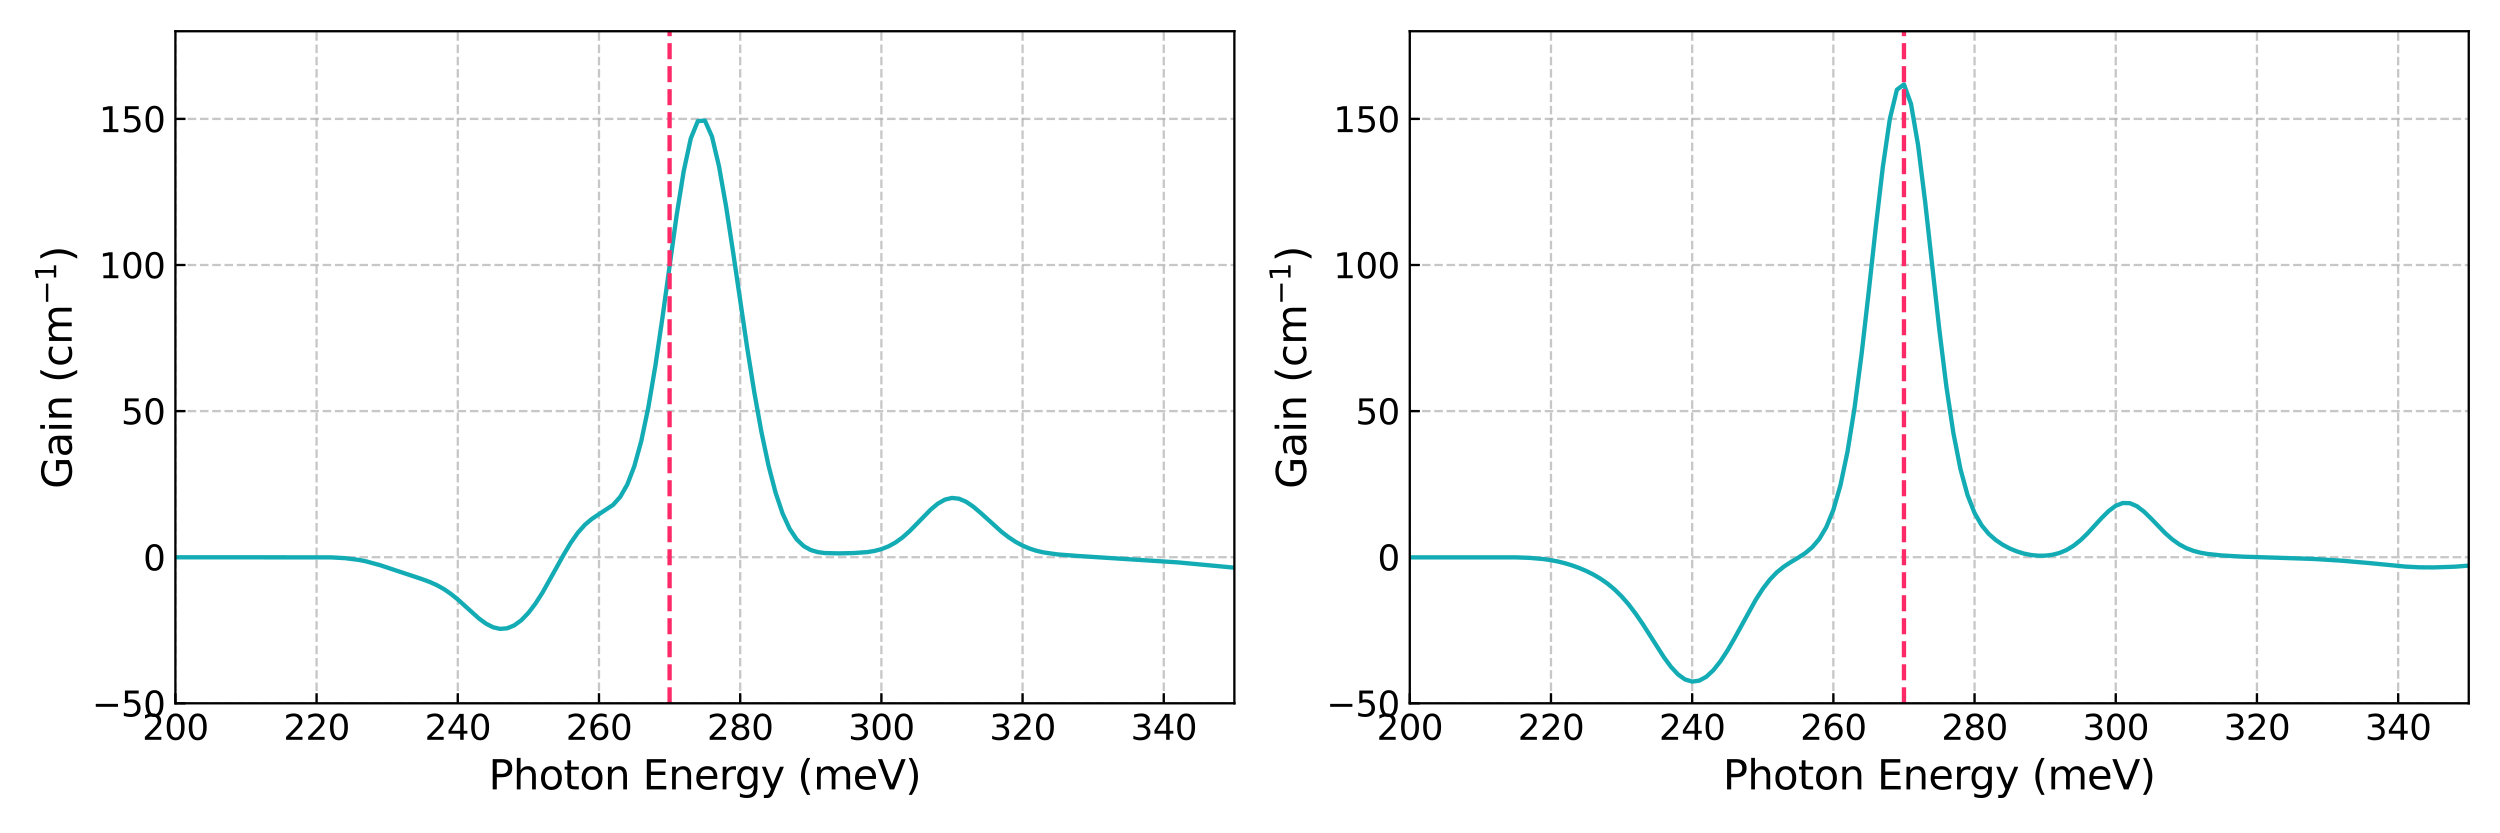 <?xml version="1.0" encoding="utf-8" standalone="no"?>
<!DOCTYPE svg PUBLIC "-//W3C//DTD SVG 1.1//EN"
  "http://www.w3.org/Graphics/SVG/1.1/DTD/svg11.dtd">
<svg xmlns:xlink="http://www.w3.org/1999/xlink" width="864pt" height="288pt" viewBox="0 0 864 288" xmlns="http://www.w3.org/2000/svg" version="1.1">
 <defs>
  <style type="text/css">*{stroke-linejoin: round; stroke-linecap: butt}</style>
 </defs>
 <g id="figure_1">
  <g id="patch_1">
   <path d="M 0 288 
L 864 288 
L 864 0 
L 0 0 
z
" style="fill: #ffffff"/>
  </g>
  <g id="axes_1">
   <g id="patch_2">
    <path d="M 60.618 243.06 
L 426.6 243.06 
L 426.6 10.8 
L 60.618 10.8 
z
" style="fill: #ffffff"/>
   </g>
   <g id="matplotlib.axis_1">
    <g id="xtick_1">
     <g id="line2d_1">
      <path d="M 60.618 243.06 
L 60.618 10.8 
" clip-path="url(#p5482717dcd)" style="fill: none; stroke-dasharray: 2.96,1.28; stroke-dashoffset: 0; stroke: #b0b0b0; stroke-opacity: 0.7; stroke-width: 0.8"/>
     </g>
     <g id="line2d_2">
      <defs>
       <path id="m24b408980f" d="M 0 0 
L 0 -3.5 
" style="stroke: #000000; stroke-width: 0.8"/>
      </defs>
      <g>
       <use xlink:href="#m24b408980f" x="60.618" y="243.06" style="stroke: #000000; stroke-width: 0.8"/>
      </g>
     </g>
     <g id="text_1">
      <!-- 200 -->
      <g transform="translate(49.166 255.678) scale(0.12 -0.12)">
       <defs>
        <path id="DejaVuSans-32" d="M 1228 531 
L 3431 531 
L 3431 0 
L 469 0 
L 469 531 
Q 828 903 1448 1529 
Q 2069 2156 2228 2338 
Q 2531 2678 2651 2914 
Q 2772 3150 2772 3378 
Q 2772 3750 2511 3984 
Q 2250 4219 1831 4219 
Q 1534 4219 1204 4116 
Q 875 4013 500 3803 
L 500 4441 
Q 881 4594 1212 4672 
Q 1544 4750 1819 4750 
Q 2544 4750 2975 4387 
Q 3406 4025 3406 3419 
Q 3406 3131 3298 2873 
Q 3191 2616 2906 2266 
Q 2828 2175 2409 1742 
Q 1991 1309 1228 531 
z
" transform="scale(0.016)"/>
        <path id="DejaVuSans-30" d="M 2034 4250 
Q 1547 4250 1301 3770 
Q 1056 3291 1056 2328 
Q 1056 1369 1301 889 
Q 1547 409 2034 409 
Q 2525 409 2770 889 
Q 3016 1369 3016 2328 
Q 3016 3291 2770 3770 
Q 2525 4250 2034 4250 
z
M 2034 4750 
Q 2819 4750 3233 4129 
Q 3647 3509 3647 2328 
Q 3647 1150 3233 529 
Q 2819 -91 2034 -91 
Q 1250 -91 836 529 
Q 422 1150 422 2328 
Q 422 3509 836 4129 
Q 1250 4750 2034 4750 
z
" transform="scale(0.016)"/>
       </defs>
       <use xlink:href="#DejaVuSans-32"/>
       <use xlink:href="#DejaVuSans-30" transform="translate(63.623 0)"/>
       <use xlink:href="#DejaVuSans-30" transform="translate(127.246 0)"/>
      </g>
     </g>
    </g>
    <g id="xtick_2">
     <g id="line2d_3">
      <path d="M 109.416 243.06 
L 109.416 10.8 
" clip-path="url(#p5482717dcd)" style="fill: none; stroke-dasharray: 2.96,1.28; stroke-dashoffset: 0; stroke: #b0b0b0; stroke-opacity: 0.7; stroke-width: 0.8"/>
     </g>
     <g id="line2d_4">
      <g>
       <use xlink:href="#m24b408980f" x="109.416" y="243.06" style="stroke: #000000; stroke-width: 0.8"/>
      </g>
     </g>
     <g id="text_2">
      <!-- 220 -->
      <g transform="translate(97.963 255.678) scale(0.12 -0.12)">
       <use xlink:href="#DejaVuSans-32"/>
       <use xlink:href="#DejaVuSans-32" transform="translate(63.623 0)"/>
       <use xlink:href="#DejaVuSans-30" transform="translate(127.246 0)"/>
      </g>
     </g>
    </g>
    <g id="xtick_3">
     <g id="line2d_5">
      <path d="M 158.213 243.06 
L 158.213 10.8 
" clip-path="url(#p5482717dcd)" style="fill: none; stroke-dasharray: 2.96,1.28; stroke-dashoffset: 0; stroke: #b0b0b0; stroke-opacity: 0.7; stroke-width: 0.8"/>
     </g>
     <g id="line2d_6">
      <g>
       <use xlink:href="#m24b408980f" x="158.213" y="243.06" style="stroke: #000000; stroke-width: 0.8"/>
      </g>
     </g>
     <g id="text_3">
      <!-- 240 -->
      <g transform="translate(146.761 255.678) scale(0.12 -0.12)">
       <defs>
        <path id="DejaVuSans-34" d="M 2419 4116 
L 825 1625 
L 2419 1625 
L 2419 4116 
z
M 2253 4666 
L 3047 4666 
L 3047 1625 
L 3713 1625 
L 3713 1100 
L 3047 1100 
L 3047 0 
L 2419 0 
L 2419 1100 
L 313 1100 
L 313 1709 
L 2253 4666 
z
" transform="scale(0.016)"/>
       </defs>
       <use xlink:href="#DejaVuSans-32"/>
       <use xlink:href="#DejaVuSans-34" transform="translate(63.623 0)"/>
       <use xlink:href="#DejaVuSans-30" transform="translate(127.246 0)"/>
      </g>
     </g>
    </g>
    <g id="xtick_4">
     <g id="line2d_7">
      <path d="M 207.011 243.06 
L 207.011 10.8 
" clip-path="url(#p5482717dcd)" style="fill: none; stroke-dasharray: 2.96,1.28; stroke-dashoffset: 0; stroke: #b0b0b0; stroke-opacity: 0.7; stroke-width: 0.8"/>
     </g>
     <g id="line2d_8">
      <g>
       <use xlink:href="#m24b408980f" x="207.011" y="243.06" style="stroke: #000000; stroke-width: 0.8"/>
      </g>
     </g>
     <g id="text_4">
      <!-- 260 -->
      <g transform="translate(195.558 255.678) scale(0.12 -0.12)">
       <defs>
        <path id="DejaVuSans-36" d="M 2113 2584 
Q 1688 2584 1439 2293 
Q 1191 2003 1191 1497 
Q 1191 994 1439 701 
Q 1688 409 2113 409 
Q 2538 409 2786 701 
Q 3034 994 3034 1497 
Q 3034 2003 2786 2293 
Q 2538 2584 2113 2584 
z
M 3366 4563 
L 3366 3988 
Q 3128 4100 2886 4159 
Q 2644 4219 2406 4219 
Q 1781 4219 1451 3797 
Q 1122 3375 1075 2522 
Q 1259 2794 1537 2939 
Q 1816 3084 2150 3084 
Q 2853 3084 3261 2657 
Q 3669 2231 3669 1497 
Q 3669 778 3244 343 
Q 2819 -91 2113 -91 
Q 1303 -91 875 529 
Q 447 1150 447 2328 
Q 447 3434 972 4092 
Q 1497 4750 2381 4750 
Q 2619 4750 2861 4703 
Q 3103 4656 3366 4563 
z
" transform="scale(0.016)"/>
       </defs>
       <use xlink:href="#DejaVuSans-32"/>
       <use xlink:href="#DejaVuSans-36" transform="translate(63.623 0)"/>
       <use xlink:href="#DejaVuSans-30" transform="translate(127.246 0)"/>
      </g>
     </g>
    </g>
    <g id="xtick_5">
     <g id="line2d_9">
      <path d="M 255.808 243.06 
L 255.808 10.8 
" clip-path="url(#p5482717dcd)" style="fill: none; stroke-dasharray: 2.96,1.28; stroke-dashoffset: 0; stroke: #b0b0b0; stroke-opacity: 0.7; stroke-width: 0.8"/>
     </g>
     <g id="line2d_10">
      <g>
       <use xlink:href="#m24b408980f" x="255.808" y="243.06" style="stroke: #000000; stroke-width: 0.8"/>
      </g>
     </g>
     <g id="text_5">
      <!-- 280 -->
      <g transform="translate(244.356 255.678) scale(0.12 -0.12)">
       <defs>
        <path id="DejaVuSans-38" d="M 2034 2216 
Q 1584 2216 1326 1975 
Q 1069 1734 1069 1313 
Q 1069 891 1326 650 
Q 1584 409 2034 409 
Q 2484 409 2743 651 
Q 3003 894 3003 1313 
Q 3003 1734 2745 1975 
Q 2488 2216 2034 2216 
z
M 1403 2484 
Q 997 2584 770 2862 
Q 544 3141 544 3541 
Q 544 4100 942 4425 
Q 1341 4750 2034 4750 
Q 2731 4750 3128 4425 
Q 3525 4100 3525 3541 
Q 3525 3141 3298 2862 
Q 3072 2584 2669 2484 
Q 3125 2378 3379 2068 
Q 3634 1759 3634 1313 
Q 3634 634 3220 271 
Q 2806 -91 2034 -91 
Q 1263 -91 848 271 
Q 434 634 434 1313 
Q 434 1759 690 2068 
Q 947 2378 1403 2484 
z
M 1172 3481 
Q 1172 3119 1398 2916 
Q 1625 2713 2034 2713 
Q 2441 2713 2670 2916 
Q 2900 3119 2900 3481 
Q 2900 3844 2670 4047 
Q 2441 4250 2034 4250 
Q 1625 4250 1398 4047 
Q 1172 3844 1172 3481 
z
" transform="scale(0.016)"/>
       </defs>
       <use xlink:href="#DejaVuSans-32"/>
       <use xlink:href="#DejaVuSans-38" transform="translate(63.623 0)"/>
       <use xlink:href="#DejaVuSans-30" transform="translate(127.246 0)"/>
      </g>
     </g>
    </g>
    <g id="xtick_6">
     <g id="line2d_11">
      <path d="M 304.606 243.06 
L 304.606 10.8 
" clip-path="url(#p5482717dcd)" style="fill: none; stroke-dasharray: 2.96,1.28; stroke-dashoffset: 0; stroke: #b0b0b0; stroke-opacity: 0.7; stroke-width: 0.8"/>
     </g>
     <g id="line2d_12">
      <g>
       <use xlink:href="#m24b408980f" x="304.606" y="243.06" style="stroke: #000000; stroke-width: 0.8"/>
      </g>
     </g>
     <g id="text_6">
      <!-- 300 -->
      <g transform="translate(293.154 255.678) scale(0.12 -0.12)">
       <defs>
        <path id="DejaVuSans-33" d="M 2597 2516 
Q 3050 2419 3304 2112 
Q 3559 1806 3559 1356 
Q 3559 666 3084 287 
Q 2609 -91 1734 -91 
Q 1441 -91 1130 -33 
Q 819 25 488 141 
L 488 750 
Q 750 597 1062 519 
Q 1375 441 1716 441 
Q 2309 441 2620 675 
Q 2931 909 2931 1356 
Q 2931 1769 2642 2001 
Q 2353 2234 1838 2234 
L 1294 2234 
L 1294 2753 
L 1863 2753 
Q 2328 2753 2575 2939 
Q 2822 3125 2822 3475 
Q 2822 3834 2567 4026 
Q 2313 4219 1838 4219 
Q 1578 4219 1281 4162 
Q 984 4106 628 3988 
L 628 4550 
Q 988 4650 1302 4700 
Q 1616 4750 1894 4750 
Q 2613 4750 3031 4423 
Q 3450 4097 3450 3541 
Q 3450 3153 3228 2886 
Q 3006 2619 2597 2516 
z
" transform="scale(0.016)"/>
       </defs>
       <use xlink:href="#DejaVuSans-33"/>
       <use xlink:href="#DejaVuSans-30" transform="translate(63.623 0)"/>
       <use xlink:href="#DejaVuSans-30" transform="translate(127.246 0)"/>
      </g>
     </g>
    </g>
    <g id="xtick_7">
     <g id="line2d_13">
      <path d="M 353.404 243.06 
L 353.404 10.8 
" clip-path="url(#p5482717dcd)" style="fill: none; stroke-dasharray: 2.96,1.28; stroke-dashoffset: 0; stroke: #b0b0b0; stroke-opacity: 0.7; stroke-width: 0.8"/>
     </g>
     <g id="line2d_14">
      <g>
       <use xlink:href="#m24b408980f" x="353.404" y="243.06" style="stroke: #000000; stroke-width: 0.8"/>
      </g>
     </g>
     <g id="text_7">
      <!-- 320 -->
      <g transform="translate(341.951 255.678) scale(0.12 -0.12)">
       <use xlink:href="#DejaVuSans-33"/>
       <use xlink:href="#DejaVuSans-32" transform="translate(63.623 0)"/>
       <use xlink:href="#DejaVuSans-30" transform="translate(127.246 0)"/>
      </g>
     </g>
    </g>
    <g id="xtick_8">
     <g id="line2d_15">
      <path d="M 402.201 243.06 
L 402.201 10.8 
" clip-path="url(#p5482717dcd)" style="fill: none; stroke-dasharray: 2.96,1.28; stroke-dashoffset: 0; stroke: #b0b0b0; stroke-opacity: 0.7; stroke-width: 0.8"/>
     </g>
     <g id="line2d_16">
      <g>
       <use xlink:href="#m24b408980f" x="402.201" y="243.06" style="stroke: #000000; stroke-width: 0.8"/>
      </g>
     </g>
     <g id="text_8">
      <!-- 340 -->
      <g transform="translate(390.749 255.678) scale(0.12 -0.12)">
       <use xlink:href="#DejaVuSans-33"/>
       <use xlink:href="#DejaVuSans-34" transform="translate(63.623 0)"/>
       <use xlink:href="#DejaVuSans-30" transform="translate(127.246 0)"/>
      </g>
     </g>
    </g>
    <g id="text_9">
     <!-- Photon Energy (meV) -->
     <g transform="translate(168.871 272.812) scale(0.14 -0.14)">
      <defs>
       <path id="DejaVuSans-50" d="M 1259 4147 
L 1259 2394 
L 2053 2394 
Q 2494 2394 2734 2622 
Q 2975 2850 2975 3272 
Q 2975 3691 2734 3919 
Q 2494 4147 2053 4147 
L 1259 4147 
z
M 628 4666 
L 2053 4666 
Q 2838 4666 3239 4311 
Q 3641 3956 3641 3272 
Q 3641 2581 3239 2228 
Q 2838 1875 2053 1875 
L 1259 1875 
L 1259 0 
L 628 0 
L 628 4666 
z
" transform="scale(0.016)"/>
       <path id="DejaVuSans-68" d="M 3513 2113 
L 3513 0 
L 2938 0 
L 2938 2094 
Q 2938 2591 2744 2837 
Q 2550 3084 2163 3084 
Q 1697 3084 1428 2787 
Q 1159 2491 1159 1978 
L 1159 0 
L 581 0 
L 581 4863 
L 1159 4863 
L 1159 2956 
Q 1366 3272 1645 3428 
Q 1925 3584 2291 3584 
Q 2894 3584 3203 3211 
Q 3513 2838 3513 2113 
z
" transform="scale(0.016)"/>
       <path id="DejaVuSans-6f" d="M 1959 3097 
Q 1497 3097 1228 2736 
Q 959 2375 959 1747 
Q 959 1119 1226 758 
Q 1494 397 1959 397 
Q 2419 397 2687 759 
Q 2956 1122 2956 1747 
Q 2956 2369 2687 2733 
Q 2419 3097 1959 3097 
z
M 1959 3584 
Q 2709 3584 3137 3096 
Q 3566 2609 3566 1747 
Q 3566 888 3137 398 
Q 2709 -91 1959 -91 
Q 1206 -91 779 398 
Q 353 888 353 1747 
Q 353 2609 779 3096 
Q 1206 3584 1959 3584 
z
" transform="scale(0.016)"/>
       <path id="DejaVuSans-74" d="M 1172 4494 
L 1172 3500 
L 2356 3500 
L 2356 3053 
L 1172 3053 
L 1172 1153 
Q 1172 725 1289 603 
Q 1406 481 1766 481 
L 2356 481 
L 2356 0 
L 1766 0 
Q 1100 0 847 248 
Q 594 497 594 1153 
L 594 3053 
L 172 3053 
L 172 3500 
L 594 3500 
L 594 4494 
L 1172 4494 
z
" transform="scale(0.016)"/>
       <path id="DejaVuSans-6e" d="M 3513 2113 
L 3513 0 
L 2938 0 
L 2938 2094 
Q 2938 2591 2744 2837 
Q 2550 3084 2163 3084 
Q 1697 3084 1428 2787 
Q 1159 2491 1159 1978 
L 1159 0 
L 581 0 
L 581 3500 
L 1159 3500 
L 1159 2956 
Q 1366 3272 1645 3428 
Q 1925 3584 2291 3584 
Q 2894 3584 3203 3211 
Q 3513 2838 3513 2113 
z
" transform="scale(0.016)"/>
       <path id="DejaVuSans-20" transform="scale(0.016)"/>
       <path id="DejaVuSans-45" d="M 628 4666 
L 3578 4666 
L 3578 4134 
L 1259 4134 
L 1259 2753 
L 3481 2753 
L 3481 2222 
L 1259 2222 
L 1259 531 
L 3634 531 
L 3634 0 
L 628 0 
L 628 4666 
z
" transform="scale(0.016)"/>
       <path id="DejaVuSans-65" d="M 3597 1894 
L 3597 1613 
L 953 1613 
Q 991 1019 1311 708 
Q 1631 397 2203 397 
Q 2534 397 2845 478 
Q 3156 559 3463 722 
L 3463 178 
Q 3153 47 2828 -22 
Q 2503 -91 2169 -91 
Q 1331 -91 842 396 
Q 353 884 353 1716 
Q 353 2575 817 3079 
Q 1281 3584 2069 3584 
Q 2775 3584 3186 3129 
Q 3597 2675 3597 1894 
z
M 3022 2063 
Q 3016 2534 2758 2815 
Q 2500 3097 2075 3097 
Q 1594 3097 1305 2825 
Q 1016 2553 972 2059 
L 3022 2063 
z
" transform="scale(0.016)"/>
       <path id="DejaVuSans-72" d="M 2631 2963 
Q 2534 3019 2420 3045 
Q 2306 3072 2169 3072 
Q 1681 3072 1420 2755 
Q 1159 2438 1159 1844 
L 1159 0 
L 581 0 
L 581 3500 
L 1159 3500 
L 1159 2956 
Q 1341 3275 1631 3429 
Q 1922 3584 2338 3584 
Q 2397 3584 2469 3576 
Q 2541 3569 2628 3553 
L 2631 2963 
z
" transform="scale(0.016)"/>
       <path id="DejaVuSans-67" d="M 2906 1791 
Q 2906 2416 2648 2759 
Q 2391 3103 1925 3103 
Q 1463 3103 1205 2759 
Q 947 2416 947 1791 
Q 947 1169 1205 825 
Q 1463 481 1925 481 
Q 2391 481 2648 825 
Q 2906 1169 2906 1791 
z
M 3481 434 
Q 3481 -459 3084 -895 
Q 2688 -1331 1869 -1331 
Q 1566 -1331 1297 -1286 
Q 1028 -1241 775 -1147 
L 775 -588 
Q 1028 -725 1275 -790 
Q 1522 -856 1778 -856 
Q 2344 -856 2625 -561 
Q 2906 -266 2906 331 
L 2906 616 
Q 2728 306 2450 153 
Q 2172 0 1784 0 
Q 1141 0 747 490 
Q 353 981 353 1791 
Q 353 2603 747 3093 
Q 1141 3584 1784 3584 
Q 2172 3584 2450 3431 
Q 2728 3278 2906 2969 
L 2906 3500 
L 3481 3500 
L 3481 434 
z
" transform="scale(0.016)"/>
       <path id="DejaVuSans-79" d="M 2059 -325 
Q 1816 -950 1584 -1140 
Q 1353 -1331 966 -1331 
L 506 -1331 
L 506 -850 
L 844 -850 
Q 1081 -850 1212 -737 
Q 1344 -625 1503 -206 
L 1606 56 
L 191 3500 
L 800 3500 
L 1894 763 
L 2988 3500 
L 3597 3500 
L 2059 -325 
z
" transform="scale(0.016)"/>
       <path id="DejaVuSans-28" d="M 1984 4856 
Q 1566 4138 1362 3434 
Q 1159 2731 1159 2009 
Q 1159 1288 1364 580 
Q 1569 -128 1984 -844 
L 1484 -844 
Q 1016 -109 783 600 
Q 550 1309 550 2009 
Q 550 2706 781 3412 
Q 1013 4119 1484 4856 
L 1984 4856 
z
" transform="scale(0.016)"/>
       <path id="DejaVuSans-6d" d="M 3328 2828 
Q 3544 3216 3844 3400 
Q 4144 3584 4550 3584 
Q 5097 3584 5394 3201 
Q 5691 2819 5691 2113 
L 5691 0 
L 5113 0 
L 5113 2094 
Q 5113 2597 4934 2840 
Q 4756 3084 4391 3084 
Q 3944 3084 3684 2787 
Q 3425 2491 3425 1978 
L 3425 0 
L 2847 0 
L 2847 2094 
Q 2847 2600 2669 2842 
Q 2491 3084 2119 3084 
Q 1678 3084 1418 2786 
Q 1159 2488 1159 1978 
L 1159 0 
L 581 0 
L 581 3500 
L 1159 3500 
L 1159 2956 
Q 1356 3278 1631 3431 
Q 1906 3584 2284 3584 
Q 2666 3584 2933 3390 
Q 3200 3197 3328 2828 
z
" transform="scale(0.016)"/>
       <path id="DejaVuSans-56" d="M 1831 0 
L 50 4666 
L 709 4666 
L 2188 738 
L 3669 4666 
L 4325 4666 
L 2547 0 
L 1831 0 
z
" transform="scale(0.016)"/>
       <path id="DejaVuSans-29" d="M 513 4856 
L 1013 4856 
Q 1481 4119 1714 3412 
Q 1947 2706 1947 2009 
Q 1947 1309 1714 600 
Q 1481 -109 1013 -844 
L 513 -844 
Q 928 -128 1133 580 
Q 1338 1288 1338 2009 
Q 1338 2731 1133 3434 
Q 928 4138 513 4856 
z
" transform="scale(0.016)"/>
      </defs>
      <use xlink:href="#DejaVuSans-50"/>
      <use xlink:href="#DejaVuSans-68" transform="translate(60.303 0)"/>
      <use xlink:href="#DejaVuSans-6f" transform="translate(123.682 0)"/>
      <use xlink:href="#DejaVuSans-74" transform="translate(184.863 0)"/>
      <use xlink:href="#DejaVuSans-6f" transform="translate(224.072 0)"/>
      <use xlink:href="#DejaVuSans-6e" transform="translate(285.254 0)"/>
      <use xlink:href="#DejaVuSans-20" transform="translate(348.633 0)"/>
      <use xlink:href="#DejaVuSans-45" transform="translate(380.42 0)"/>
      <use xlink:href="#DejaVuSans-6e" transform="translate(443.604 0)"/>
      <use xlink:href="#DejaVuSans-65" transform="translate(506.982 0)"/>
      <use xlink:href="#DejaVuSans-72" transform="translate(568.506 0)"/>
      <use xlink:href="#DejaVuSans-67" transform="translate(607.869 0)"/>
      <use xlink:href="#DejaVuSans-79" transform="translate(671.346 0)"/>
      <use xlink:href="#DejaVuSans-20" transform="translate(730.525 0)"/>
      <use xlink:href="#DejaVuSans-28" transform="translate(762.312 0)"/>
      <use xlink:href="#DejaVuSans-6d" transform="translate(801.326 0)"/>
      <use xlink:href="#DejaVuSans-65" transform="translate(898.738 0)"/>
      <use xlink:href="#DejaVuSans-56" transform="translate(960.262 0)"/>
      <use xlink:href="#DejaVuSans-29" transform="translate(1028.67 0)"/>
     </g>
    </g>
   </g>
   <g id="matplotlib.axis_2">
    <g id="ytick_1">
     <g id="line2d_17">
      <path d="M 60.618 243.06 
L 426.6 243.06 
" clip-path="url(#p5482717dcd)" style="fill: none; stroke-dasharray: 2.96,1.28; stroke-dashoffset: 0; stroke: #b0b0b0; stroke-opacity: 0.7; stroke-width: 0.8"/>
     </g>
     <g id="line2d_18">
      <defs>
       <path id="m66cbbc484f" d="M 0 0 
L 3.5 0 
" style="stroke: #000000; stroke-width: 0.8"/>
      </defs>
      <g>
       <use xlink:href="#m66cbbc484f" x="60.618" y="243.06" style="stroke: #000000; stroke-width: 0.8"/>
      </g>
     </g>
     <g id="text_10">
      <!-- −50 -->
      <g transform="translate(31.792 247.619) scale(0.12 -0.12)">
       <defs>
        <path id="DejaVuSans-2212" d="M 678 2272 
L 4684 2272 
L 4684 1741 
L 678 1741 
L 678 2272 
z
" transform="scale(0.016)"/>
        <path id="DejaVuSans-35" d="M 691 4666 
L 3169 4666 
L 3169 4134 
L 1269 4134 
L 1269 2991 
Q 1406 3038 1543 3061 
Q 1681 3084 1819 3084 
Q 2600 3084 3056 2656 
Q 3513 2228 3513 1497 
Q 3513 744 3044 326 
Q 2575 -91 1722 -91 
Q 1428 -91 1123 -41 
Q 819 9 494 109 
L 494 744 
Q 775 591 1075 516 
Q 1375 441 1709 441 
Q 2250 441 2565 725 
Q 2881 1009 2881 1497 
Q 2881 1984 2565 2268 
Q 2250 2553 1709 2553 
Q 1456 2553 1204 2497 
Q 953 2441 691 2322 
L 691 4666 
z
" transform="scale(0.016)"/>
       </defs>
       <use xlink:href="#DejaVuSans-2212"/>
       <use xlink:href="#DejaVuSans-35" transform="translate(83.789 0)"/>
       <use xlink:href="#DejaVuSans-30" transform="translate(147.412 0)"/>
      </g>
     </g>
    </g>
    <g id="ytick_2">
     <g id="line2d_19">
      <path d="M 60.618 192.569 
L 426.6 192.569 
" clip-path="url(#p5482717dcd)" style="fill: none; stroke-dasharray: 2.96,1.28; stroke-dashoffset: 0; stroke: #b0b0b0; stroke-opacity: 0.7; stroke-width: 0.8"/>
     </g>
     <g id="line2d_20">
      <g>
       <use xlink:href="#m66cbbc484f" x="60.618" y="192.569" style="stroke: #000000; stroke-width: 0.8"/>
      </g>
     </g>
     <g id="text_11">
      <!-- 0 -->
      <g transform="translate(49.483 197.128) scale(0.12 -0.12)">
       <use xlink:href="#DejaVuSans-30"/>
      </g>
     </g>
    </g>
    <g id="ytick_3">
     <g id="line2d_21">
      <path d="M 60.618 142.077 
L 426.6 142.077 
" clip-path="url(#p5482717dcd)" style="fill: none; stroke-dasharray: 2.96,1.28; stroke-dashoffset: 0; stroke: #b0b0b0; stroke-opacity: 0.7; stroke-width: 0.8"/>
     </g>
     <g id="line2d_22">
      <g>
       <use xlink:href="#m66cbbc484f" x="60.618" y="142.077" style="stroke: #000000; stroke-width: 0.8"/>
      </g>
     </g>
     <g id="text_12">
      <!-- 50 -->
      <g transform="translate(41.848 146.636) scale(0.12 -0.12)">
       <use xlink:href="#DejaVuSans-35"/>
       <use xlink:href="#DejaVuSans-30" transform="translate(63.623 0)"/>
      </g>
     </g>
    </g>
    <g id="ytick_4">
     <g id="line2d_23">
      <path d="M 60.618 91.586 
L 426.6 91.586 
" clip-path="url(#p5482717dcd)" style="fill: none; stroke-dasharray: 2.96,1.28; stroke-dashoffset: 0; stroke: #b0b0b0; stroke-opacity: 0.7; stroke-width: 0.8"/>
     </g>
     <g id="line2d_24">
      <g>
       <use xlink:href="#m66cbbc484f" x="60.618" y="91.586" style="stroke: #000000; stroke-width: 0.8"/>
      </g>
     </g>
     <g id="text_13">
      <!-- 100 -->
      <g transform="translate(34.213 96.145) scale(0.12 -0.12)">
       <defs>
        <path id="DejaVuSans-31" d="M 794 531 
L 1825 531 
L 1825 4091 
L 703 3866 
L 703 4441 
L 1819 4666 
L 2450 4666 
L 2450 531 
L 3481 531 
L 3481 0 
L 794 0 
L 794 531 
z
" transform="scale(0.016)"/>
       </defs>
       <use xlink:href="#DejaVuSans-31"/>
       <use xlink:href="#DejaVuSans-30" transform="translate(63.623 0)"/>
       <use xlink:href="#DejaVuSans-30" transform="translate(127.246 0)"/>
      </g>
     </g>
    </g>
    <g id="ytick_5">
     <g id="line2d_25">
      <path d="M 60.618 41.095 
L 426.6 41.095 
" clip-path="url(#p5482717dcd)" style="fill: none; stroke-dasharray: 2.96,1.28; stroke-dashoffset: 0; stroke: #b0b0b0; stroke-opacity: 0.7; stroke-width: 0.8"/>
     </g>
     <g id="line2d_26">
      <g>
       <use xlink:href="#m66cbbc484f" x="60.618" y="41.095" style="stroke: #000000; stroke-width: 0.8"/>
      </g>
     </g>
     <g id="text_14">
      <!-- 150 -->
      <g transform="translate(34.213 45.654) scale(0.12 -0.12)">
       <use xlink:href="#DejaVuSans-31"/>
       <use xlink:href="#DejaVuSans-35" transform="translate(63.623 0)"/>
       <use xlink:href="#DejaVuSans-30" transform="translate(127.246 0)"/>
      </g>
     </g>
    </g>
    <g id="text_15">
     <!-- Gain (cm$^{-1}$) -->
     <g transform="translate(24.881 168.93) rotate(-90) scale(0.14 -0.14)">
      <defs>
       <path id="DejaVuSans-47" d="M 3809 666 
L 3809 1919 
L 2778 1919 
L 2778 2438 
L 4434 2438 
L 4434 434 
Q 4069 175 3628 42 
Q 3188 -91 2688 -91 
Q 1594 -91 976 548 
Q 359 1188 359 2328 
Q 359 3472 976 4111 
Q 1594 4750 2688 4750 
Q 3144 4750 3555 4637 
Q 3966 4525 4313 4306 
L 4313 3634 
Q 3963 3931 3569 4081 
Q 3175 4231 2741 4231 
Q 1884 4231 1454 3753 
Q 1025 3275 1025 2328 
Q 1025 1384 1454 906 
Q 1884 428 2741 428 
Q 3075 428 3337 486 
Q 3600 544 3809 666 
z
" transform="scale(0.016)"/>
       <path id="DejaVuSans-61" d="M 2194 1759 
Q 1497 1759 1228 1600 
Q 959 1441 959 1056 
Q 959 750 1161 570 
Q 1363 391 1709 391 
Q 2188 391 2477 730 
Q 2766 1069 2766 1631 
L 2766 1759 
L 2194 1759 
z
M 3341 1997 
L 3341 0 
L 2766 0 
L 2766 531 
Q 2569 213 2275 61 
Q 1981 -91 1556 -91 
Q 1019 -91 701 211 
Q 384 513 384 1019 
Q 384 1609 779 1909 
Q 1175 2209 1959 2209 
L 2766 2209 
L 2766 2266 
Q 2766 2663 2505 2880 
Q 2244 3097 1772 3097 
Q 1472 3097 1187 3025 
Q 903 2953 641 2809 
L 641 3341 
Q 956 3463 1253 3523 
Q 1550 3584 1831 3584 
Q 2591 3584 2966 3190 
Q 3341 2797 3341 1997 
z
" transform="scale(0.016)"/>
       <path id="DejaVuSans-69" d="M 603 3500 
L 1178 3500 
L 1178 0 
L 603 0 
L 603 3500 
z
M 603 4863 
L 1178 4863 
L 1178 4134 
L 603 4134 
L 603 4863 
z
" transform="scale(0.016)"/>
       <path id="DejaVuSans-63" d="M 3122 3366 
L 3122 2828 
Q 2878 2963 2633 3030 
Q 2388 3097 2138 3097 
Q 1578 3097 1268 2742 
Q 959 2388 959 1747 
Q 959 1106 1268 751 
Q 1578 397 2138 397 
Q 2388 397 2633 464 
Q 2878 531 3122 666 
L 3122 134 
Q 2881 22 2623 -34 
Q 2366 -91 2075 -91 
Q 1284 -91 818 406 
Q 353 903 353 1747 
Q 353 2603 823 3093 
Q 1294 3584 2113 3584 
Q 2378 3584 2631 3529 
Q 2884 3475 3122 3366 
z
" transform="scale(0.016)"/>
      </defs>
      <use xlink:href="#DejaVuSans-47" transform="translate(0 0.684)"/>
      <use xlink:href="#DejaVuSans-61" transform="translate(77.49 0.684)"/>
      <use xlink:href="#DejaVuSans-69" transform="translate(138.77 0.684)"/>
      <use xlink:href="#DejaVuSans-6e" transform="translate(166.553 0.684)"/>
      <use xlink:href="#DejaVuSans-20" transform="translate(229.932 0.684)"/>
      <use xlink:href="#DejaVuSans-28" transform="translate(261.719 0.684)"/>
      <use xlink:href="#DejaVuSans-63" transform="translate(300.732 0.684)"/>
      <use xlink:href="#DejaVuSans-6d" transform="translate(355.713 0.684)"/>
      <use xlink:href="#DejaVuSans-2212" transform="translate(454.082 38.966) scale(0.7)"/>
      <use xlink:href="#DejaVuSans-31" transform="translate(512.734 38.966) scale(0.7)"/>
      <use xlink:href="#DejaVuSans-29" transform="translate(560.005 0.684)"/>
     </g>
    </g>
   </g>
   <g id="line2d_27">
    <path d="M -1 192.569 
L 114.295 192.624 
L 119.175 192.894 
L 124.055 193.512 
L 126.495 193.999 
L 131.375 195.332 
L 146.014 200.203 
L 148.454 201.106 
L 150.894 202.192 
L 153.333 203.543 
L 155.773 205.208 
L 158.213 207.177 
L 165.533 213.761 
L 167.973 215.546 
L 170.413 216.787 
L 172.852 217.342 
L 175.292 217.13 
L 177.732 216.125 
L 180.172 214.341 
L 182.612 211.813 
L 185.052 208.599 
L 187.492 204.794 
L 192.372 196.078 
L 194.811 191.664 
L 197.251 187.596 
L 199.691 184.12 
L 202.131 181.368 
L 204.571 179.31 
L 211.891 174.482 
L 214.33 171.743 
L 216.77 167.492 
L 219.21 161.17 
L 221.65 152.311 
L 224.09 140.642 
L 226.53 126.227 
L 228.97 109.589 
L 233.849 74.38 
L 236.289 59.161 
L 238.729 47.881 
L 241.169 41.85 
L 243.609 41.676 
L 246.049 47.173 
L 248.489 57.477 
L 250.929 71.301 
L 253.369 87.222 
L 258.248 120.321 
L 260.688 135.597 
L 263.128 149.191 
L 265.568 160.761 
L 268.008 170.163 
L 270.448 177.431 
L 272.888 182.746 
L 275.327 186.397 
L 277.767 188.731 
L 280.207 190.099 
L 282.647 190.816 
L 285.087 191.136 
L 289.967 191.246 
L 294.846 191.144 
L 299.726 190.805 
L 302.166 190.417 
L 304.606 189.786 
L 307.046 188.831 
L 309.486 187.487 
L 311.926 185.721 
L 314.366 183.556 
L 321.685 176.082 
L 324.125 174.05 
L 326.565 172.666 
L 329.005 172.089 
L 331.445 172.36 
L 333.885 173.406 
L 336.324 175.064 
L 338.764 177.122 
L 346.084 183.739 
L 348.524 185.631 
L 350.964 187.246 
L 353.404 188.564 
L 355.843 189.595 
L 358.283 190.369 
L 360.723 190.93 
L 365.603 191.616 
L 372.923 192.169 
L 407.081 194.362 
L 431.48 196.643 
L 436.36 196.904 
L 441.239 196.94 
L 446.119 196.778 
L 450.999 196.435 
L 455.879 195.902 
L 465.638 194.646 
L 470.518 194.272 
L 477.837 194.065 
L 487.597 193.736 
L 494.917 193.5 
L 509.556 193.273 
L 516.876 192.793 
L 524.195 192.273 
L 529.075 192.084 
L 533.955 192.071 
L 563.233 192.569 
L 729.145 192.569 
L 729.145 192.569 
" clip-path="url(#p5482717dcd)" style="fill: none; stroke: #13acb4; stroke-width: 1.5; stroke-linecap: square"/>
   </g>
   <g id="line2d_28">
    <path d="M 231.41 243.06 
L 231.41 10.8 
" clip-path="url(#p5482717dcd)" style="fill: none; stroke-dasharray: 5.55,2.4; stroke-dashoffset: 0; stroke: #fe2967; stroke-width: 1.5"/>
   </g>
   <g id="patch_3">
    <path d="M 60.618 243.06 
L 60.618 10.8 
" style="fill: none; stroke: #000000; stroke-width: 0.8; stroke-linejoin: miter; stroke-linecap: square"/>
   </g>
   <g id="patch_4">
    <path d="M 426.6 243.06 
L 426.6 10.8 
" style="fill: none; stroke: #000000; stroke-width: 0.8; stroke-linejoin: miter; stroke-linecap: square"/>
   </g>
   <g id="patch_5">
    <path d="M 60.618 243.06 
L 426.6 243.06 
" style="fill: none; stroke: #000000; stroke-width: 0.8; stroke-linejoin: miter; stroke-linecap: square"/>
   </g>
   <g id="patch_6">
    <path d="M 60.618 10.8 
L 426.6 10.8 
" style="fill: none; stroke: #000000; stroke-width: 0.8; stroke-linejoin: miter; stroke-linecap: square"/>
   </g>
  </g>
  <g id="axes_2">
   <g id="patch_7">
    <path d="M 487.218 243.06 
L 853.2 243.06 
L 853.2 10.8 
L 487.218 10.8 
z
" style="fill: #ffffff"/>
   </g>
   <g id="matplotlib.axis_3">
    <g id="xtick_9">
     <g id="line2d_29">
      <path d="M 487.218 243.06 
L 487.218 10.8 
" clip-path="url(#p35b6639ffc)" style="fill: none; stroke-dasharray: 2.96,1.28; stroke-dashoffset: 0; stroke: #b0b0b0; stroke-opacity: 0.7; stroke-width: 0.8"/>
     </g>
     <g id="line2d_30">
      <g>
       <use xlink:href="#m24b408980f" x="487.218" y="243.06" style="stroke: #000000; stroke-width: 0.8"/>
      </g>
     </g>
     <g id="text_16">
      <!-- 200 -->
      <g transform="translate(475.765 255.678) scale(0.12 -0.12)">
       <use xlink:href="#DejaVuSans-32"/>
       <use xlink:href="#DejaVuSans-30" transform="translate(63.623 0)"/>
       <use xlink:href="#DejaVuSans-30" transform="translate(127.246 0)"/>
      </g>
     </g>
    </g>
    <g id="xtick_10">
     <g id="line2d_31">
      <path d="M 536.016 243.06 
L 536.016 10.8 
" clip-path="url(#p35b6639ffc)" style="fill: none; stroke-dasharray: 2.96,1.28; stroke-dashoffset: 0; stroke: #b0b0b0; stroke-opacity: 0.7; stroke-width: 0.8"/>
     </g>
     <g id="line2d_32">
      <g>
       <use xlink:href="#m24b408980f" x="536.016" y="243.06" style="stroke: #000000; stroke-width: 0.8"/>
      </g>
     </g>
     <g id="text_17">
      <!-- 220 -->
      <g transform="translate(524.563 255.678) scale(0.12 -0.12)">
       <use xlink:href="#DejaVuSans-32"/>
       <use xlink:href="#DejaVuSans-32" transform="translate(63.623 0)"/>
       <use xlink:href="#DejaVuSans-30" transform="translate(127.246 0)"/>
      </g>
     </g>
    </g>
    <g id="xtick_11">
     <g id="line2d_33">
      <path d="M 584.813 243.06 
L 584.813 10.8 
" clip-path="url(#p35b6639ffc)" style="fill: none; stroke-dasharray: 2.96,1.28; stroke-dashoffset: 0; stroke: #b0b0b0; stroke-opacity: 0.7; stroke-width: 0.8"/>
     </g>
     <g id="line2d_34">
      <g>
       <use xlink:href="#m24b408980f" x="584.813" y="243.06" style="stroke: #000000; stroke-width: 0.8"/>
      </g>
     </g>
     <g id="text_18">
      <!-- 240 -->
      <g transform="translate(573.361 255.678) scale(0.12 -0.12)">
       <use xlink:href="#DejaVuSans-32"/>
       <use xlink:href="#DejaVuSans-34" transform="translate(63.623 0)"/>
       <use xlink:href="#DejaVuSans-30" transform="translate(127.246 0)"/>
      </g>
     </g>
    </g>
    <g id="xtick_12">
     <g id="line2d_35">
      <path d="M 633.611 243.06 
L 633.611 10.8 
" clip-path="url(#p35b6639ffc)" style="fill: none; stroke-dasharray: 2.96,1.28; stroke-dashoffset: 0; stroke: #b0b0b0; stroke-opacity: 0.7; stroke-width: 0.8"/>
     </g>
     <g id="line2d_36">
      <g>
       <use xlink:href="#m24b408980f" x="633.611" y="243.06" style="stroke: #000000; stroke-width: 0.8"/>
      </g>
     </g>
     <g id="text_19">
      <!-- 260 -->
      <g transform="translate(622.158 255.678) scale(0.12 -0.12)">
       <use xlink:href="#DejaVuSans-32"/>
       <use xlink:href="#DejaVuSans-36" transform="translate(63.623 0)"/>
       <use xlink:href="#DejaVuSans-30" transform="translate(127.246 0)"/>
      </g>
     </g>
    </g>
    <g id="xtick_13">
     <g id="line2d_37">
      <path d="M 682.408 243.06 
L 682.408 10.8 
" clip-path="url(#p35b6639ffc)" style="fill: none; stroke-dasharray: 2.96,1.28; stroke-dashoffset: 0; stroke: #b0b0b0; stroke-opacity: 0.7; stroke-width: 0.8"/>
     </g>
     <g id="line2d_38">
      <g>
       <use xlink:href="#m24b408980f" x="682.408" y="243.06" style="stroke: #000000; stroke-width: 0.8"/>
      </g>
     </g>
     <g id="text_20">
      <!-- 280 -->
      <g transform="translate(670.956 255.678) scale(0.12 -0.12)">
       <use xlink:href="#DejaVuSans-32"/>
       <use xlink:href="#DejaVuSans-38" transform="translate(63.623 0)"/>
       <use xlink:href="#DejaVuSans-30" transform="translate(127.246 0)"/>
      </g>
     </g>
    </g>
    <g id="xtick_14">
     <g id="line2d_39">
      <path d="M 731.206 243.06 
L 731.206 10.8 
" clip-path="url(#p35b6639ffc)" style="fill: none; stroke-dasharray: 2.96,1.28; stroke-dashoffset: 0; stroke: #b0b0b0; stroke-opacity: 0.7; stroke-width: 0.8"/>
     </g>
     <g id="line2d_40">
      <g>
       <use xlink:href="#m24b408980f" x="731.206" y="243.06" style="stroke: #000000; stroke-width: 0.8"/>
      </g>
     </g>
     <g id="text_21">
      <!-- 300 -->
      <g transform="translate(719.754 255.678) scale(0.12 -0.12)">
       <use xlink:href="#DejaVuSans-33"/>
       <use xlink:href="#DejaVuSans-30" transform="translate(63.623 0)"/>
       <use xlink:href="#DejaVuSans-30" transform="translate(127.246 0)"/>
      </g>
     </g>
    </g>
    <g id="xtick_15">
     <g id="line2d_41">
      <path d="M 780.004 243.06 
L 780.004 10.8 
" clip-path="url(#p35b6639ffc)" style="fill: none; stroke-dasharray: 2.96,1.28; stroke-dashoffset: 0; stroke: #b0b0b0; stroke-opacity: 0.7; stroke-width: 0.8"/>
     </g>
     <g id="line2d_42">
      <g>
       <use xlink:href="#m24b408980f" x="780.004" y="243.06" style="stroke: #000000; stroke-width: 0.8"/>
      </g>
     </g>
     <g id="text_22">
      <!-- 320 -->
      <g transform="translate(768.551 255.678) scale(0.12 -0.12)">
       <use xlink:href="#DejaVuSans-33"/>
       <use xlink:href="#DejaVuSans-32" transform="translate(63.623 0)"/>
       <use xlink:href="#DejaVuSans-30" transform="translate(127.246 0)"/>
      </g>
     </g>
    </g>
    <g id="xtick_16">
     <g id="line2d_43">
      <path d="M 828.801 243.06 
L 828.801 10.8 
" clip-path="url(#p35b6639ffc)" style="fill: none; stroke-dasharray: 2.96,1.28; stroke-dashoffset: 0; stroke: #b0b0b0; stroke-opacity: 0.7; stroke-width: 0.8"/>
     </g>
     <g id="line2d_44">
      <g>
       <use xlink:href="#m24b408980f" x="828.801" y="243.06" style="stroke: #000000; stroke-width: 0.8"/>
      </g>
     </g>
     <g id="text_23">
      <!-- 340 -->
      <g transform="translate(817.349 255.678) scale(0.12 -0.12)">
       <use xlink:href="#DejaVuSans-33"/>
       <use xlink:href="#DejaVuSans-34" transform="translate(63.623 0)"/>
       <use xlink:href="#DejaVuSans-30" transform="translate(127.246 0)"/>
      </g>
     </g>
    </g>
    <g id="text_24">
     <!-- Photon Energy (meV) -->
     <g transform="translate(595.471 272.812) scale(0.14 -0.14)">
      <use xlink:href="#DejaVuSans-50"/>
      <use xlink:href="#DejaVuSans-68" transform="translate(60.303 0)"/>
      <use xlink:href="#DejaVuSans-6f" transform="translate(123.682 0)"/>
      <use xlink:href="#DejaVuSans-74" transform="translate(184.863 0)"/>
      <use xlink:href="#DejaVuSans-6f" transform="translate(224.072 0)"/>
      <use xlink:href="#DejaVuSans-6e" transform="translate(285.254 0)"/>
      <use xlink:href="#DejaVuSans-20" transform="translate(348.633 0)"/>
      <use xlink:href="#DejaVuSans-45" transform="translate(380.42 0)"/>
      <use xlink:href="#DejaVuSans-6e" transform="translate(443.604 0)"/>
      <use xlink:href="#DejaVuSans-65" transform="translate(506.982 0)"/>
      <use xlink:href="#DejaVuSans-72" transform="translate(568.506 0)"/>
      <use xlink:href="#DejaVuSans-67" transform="translate(607.869 0)"/>
      <use xlink:href="#DejaVuSans-79" transform="translate(671.346 0)"/>
      <use xlink:href="#DejaVuSans-20" transform="translate(730.525 0)"/>
      <use xlink:href="#DejaVuSans-28" transform="translate(762.312 0)"/>
      <use xlink:href="#DejaVuSans-6d" transform="translate(801.326 0)"/>
      <use xlink:href="#DejaVuSans-65" transform="translate(898.738 0)"/>
      <use xlink:href="#DejaVuSans-56" transform="translate(960.262 0)"/>
      <use xlink:href="#DejaVuSans-29" transform="translate(1028.67 0)"/>
     </g>
    </g>
   </g>
   <g id="matplotlib.axis_4">
    <g id="ytick_6">
     <g id="line2d_45">
      <path d="M 487.218 243.06 
L 853.2 243.06 
" clip-path="url(#p35b6639ffc)" style="fill: none; stroke-dasharray: 2.96,1.28; stroke-dashoffset: 0; stroke: #b0b0b0; stroke-opacity: 0.7; stroke-width: 0.8"/>
     </g>
     <g id="line2d_46">
      <g>
       <use xlink:href="#m66cbbc484f" x="487.218" y="243.06" style="stroke: #000000; stroke-width: 0.8"/>
      </g>
     </g>
     <g id="text_25">
      <!-- −50 -->
      <g transform="translate(458.392 247.619) scale(0.12 -0.12)">
       <use xlink:href="#DejaVuSans-2212"/>
       <use xlink:href="#DejaVuSans-35" transform="translate(83.789 0)"/>
       <use xlink:href="#DejaVuSans-30" transform="translate(147.412 0)"/>
      </g>
     </g>
    </g>
    <g id="ytick_7">
     <g id="line2d_47">
      <path d="M 487.218 192.569 
L 853.2 192.569 
" clip-path="url(#p35b6639ffc)" style="fill: none; stroke-dasharray: 2.96,1.28; stroke-dashoffset: 0; stroke: #b0b0b0; stroke-opacity: 0.7; stroke-width: 0.8"/>
     </g>
     <g id="line2d_48">
      <g>
       <use xlink:href="#m66cbbc484f" x="487.218" y="192.569" style="stroke: #000000; stroke-width: 0.8"/>
      </g>
     </g>
     <g id="text_26">
      <!-- 0 -->
      <g transform="translate(476.083 197.128) scale(0.12 -0.12)">
       <use xlink:href="#DejaVuSans-30"/>
      </g>
     </g>
    </g>
    <g id="ytick_8">
     <g id="line2d_49">
      <path d="M 487.218 142.077 
L 853.2 142.077 
" clip-path="url(#p35b6639ffc)" style="fill: none; stroke-dasharray: 2.96,1.28; stroke-dashoffset: 0; stroke: #b0b0b0; stroke-opacity: 0.7; stroke-width: 0.8"/>
     </g>
     <g id="line2d_50">
      <g>
       <use xlink:href="#m66cbbc484f" x="487.218" y="142.077" style="stroke: #000000; stroke-width: 0.8"/>
      </g>
     </g>
     <g id="text_27">
      <!-- 50 -->
      <g transform="translate(468.448 146.636) scale(0.12 -0.12)">
       <use xlink:href="#DejaVuSans-35"/>
       <use xlink:href="#DejaVuSans-30" transform="translate(63.623 0)"/>
      </g>
     </g>
    </g>
    <g id="ytick_9">
     <g id="line2d_51">
      <path d="M 487.218 91.586 
L 853.2 91.586 
" clip-path="url(#p35b6639ffc)" style="fill: none; stroke-dasharray: 2.96,1.28; stroke-dashoffset: 0; stroke: #b0b0b0; stroke-opacity: 0.7; stroke-width: 0.8"/>
     </g>
     <g id="line2d_52">
      <g>
       <use xlink:href="#m66cbbc484f" x="487.218" y="91.586" style="stroke: #000000; stroke-width: 0.8"/>
      </g>
     </g>
     <g id="text_28">
      <!-- 100 -->
      <g transform="translate(460.813 96.145) scale(0.12 -0.12)">
       <use xlink:href="#DejaVuSans-31"/>
       <use xlink:href="#DejaVuSans-30" transform="translate(63.623 0)"/>
       <use xlink:href="#DejaVuSans-30" transform="translate(127.246 0)"/>
      </g>
     </g>
    </g>
    <g id="ytick_10">
     <g id="line2d_53">
      <path d="M 487.218 41.095 
L 853.2 41.095 
" clip-path="url(#p35b6639ffc)" style="fill: none; stroke-dasharray: 2.96,1.28; stroke-dashoffset: 0; stroke: #b0b0b0; stroke-opacity: 0.7; stroke-width: 0.8"/>
     </g>
     <g id="line2d_54">
      <g>
       <use xlink:href="#m66cbbc484f" x="487.218" y="41.095" style="stroke: #000000; stroke-width: 0.8"/>
      </g>
     </g>
     <g id="text_29">
      <!-- 150 -->
      <g transform="translate(460.813 45.654) scale(0.12 -0.12)">
       <use xlink:href="#DejaVuSans-31"/>
       <use xlink:href="#DejaVuSans-35" transform="translate(63.623 0)"/>
       <use xlink:href="#DejaVuSans-30" transform="translate(127.246 0)"/>
      </g>
     </g>
    </g>
    <g id="text_30">
     <!-- Gain (cm$^{-1}$) -->
     <g transform="translate(451.481 168.93) rotate(-90) scale(0.14 -0.14)">
      <use xlink:href="#DejaVuSans-47" transform="translate(0 0.684)"/>
      <use xlink:href="#DejaVuSans-61" transform="translate(77.49 0.684)"/>
      <use xlink:href="#DejaVuSans-69" transform="translate(138.77 0.684)"/>
      <use xlink:href="#DejaVuSans-6e" transform="translate(166.553 0.684)"/>
      <use xlink:href="#DejaVuSans-20" transform="translate(229.932 0.684)"/>
      <use xlink:href="#DejaVuSans-28" transform="translate(261.719 0.684)"/>
      <use xlink:href="#DejaVuSans-63" transform="translate(300.732 0.684)"/>
      <use xlink:href="#DejaVuSans-6d" transform="translate(355.713 0.684)"/>
      <use xlink:href="#DejaVuSans-2212" transform="translate(454.082 38.966) scale(0.7)"/>
      <use xlink:href="#DejaVuSans-31" transform="translate(512.734 38.966) scale(0.7)"/>
      <use xlink:href="#DejaVuSans-29" transform="translate(560.005 0.684)"/>
     </g>
    </g>
   </g>
   <g id="line2d_55">
    <path d="M 11.441 193.264 
L 13.881 193.506 
L 16.321 193.894 
L 18.761 194.52 
L 21.201 195.512 
L 23.641 197.012 
L 26.081 199.071 
L 30.96 206.083 
L 33.4 210.368 
L 35.84 214.905 
L 38.28 219.184 
L 40.72 222.642 
L 43.16 224.788 
L 45.6 225.327 
L 48.04 224.255 
L 50.479 221.879 
L 55.359 215.589 
L 57.799 213.018 
L 60.239 211.498 
L 62.679 211.101 
L 65.119 211.268 
L 67.559 209.823 
L 69.999 206.34 
L 71.38 289 
M 73.954 289 
L 74.878 250.418 
L 77.318 242.663 
L 79.758 238.288 
L 82.198 233.493 
L 84.638 227.832 
L 89.518 215.375 
L 91.957 209.614 
L 94.397 204.697 
L 96.837 200.795 
L 99.277 197.905 
L 101.717 195.902 
L 104.157 194.6 
L 106.597 193.807 
L 109.037 193.354 
L 111.476 193.11 
L 116.356 192.926 
L 133.435 192.812 
L 143.195 192.881 
L 150.515 193.145 
L 155.394 193.506 
L 162.714 194.353 
L 172.473 195.556 
L 177.353 195.949 
L 184.673 196.261 
L 191.993 196.315 
L 201.752 196.086 
L 211.512 195.859 
L 213.951 195.899 
L 216.391 196.055 
L 218.831 196.402 
L 221.271 197.045 
L 223.711 198.113 
L 226.151 199.758 
L 228.591 202.139 
L 231.031 205.397 
L 233.47 209.627 
L 235.91 214.858 
L 238.35 221.051 
L 240.79 228.132 
L 243.23 236.066 
L 245.67 244.937 
L 248.11 255.005 
L 250.55 266.688 
L 252.99 280.424 
L 254.296 289 
M 282.2 289 
L 282.268 288.291 
L 284.708 264.274 
L 287.148 243.478 
L 289.588 226.812 
L 292.028 214.385 
L 294.467 205.73 
L 296.907 200.086 
L 299.347 196.633 
L 301.787 194.649 
L 304.227 193.576 
L 306.667 193.031 
L 309.107 192.769 
L 313.987 192.601 
L 331.066 192.569 
L 523.816 192.626 
L 528.696 192.801 
L 533.576 193.232 
L 536.016 193.591 
L 538.455 194.068 
L 540.895 194.673 
L 543.335 195.412 
L 545.775 196.294 
L 548.215 197.331 
L 550.655 198.547 
L 553.095 199.981 
L 555.535 201.681 
L 557.975 203.702 
L 560.414 206.095 
L 562.854 208.895 
L 565.294 212.104 
L 567.734 215.677 
L 575.054 227.15 
L 577.494 230.464 
L 579.933 233.093 
L 582.373 234.831 
L 584.813 235.555 
L 587.253 235.229 
L 589.693 233.89 
L 592.133 231.625 
L 594.573 228.553 
L 597.013 224.815 
L 599.452 220.589 
L 606.772 207.308 
L 609.212 203.506 
L 611.652 200.319 
L 614.092 197.779 
L 616.532 195.805 
L 618.972 194.217 
L 621.411 192.771 
L 623.851 191.186 
L 626.291 189.15 
L 628.731 186.298 
L 631.171 182.174 
L 633.611 176.211 
L 636.051 167.747 
L 638.491 156.143 
L 640.93 140.983 
L 643.37 122.341 
L 645.81 101.034 
L 648.25 78.733 
L 650.69 57.841 
L 653.13 41.1 
L 655.57 31.002 
L 658.01 29.171 
L 660.449 35.925 
L 662.889 50.183 
L 665.329 69.739 
L 670.209 113.753 
L 672.649 133.435 
L 675.089 149.661 
L 677.529 162.096 
L 679.969 171.072 
L 682.408 177.289 
L 684.848 181.531 
L 687.288 184.483 
L 689.728 186.634 
L 692.168 188.281 
L 694.608 189.576 
L 697.048 190.581 
L 699.488 191.321 
L 701.927 191.809 
L 704.367 192.049 
L 706.807 192.036 
L 709.247 191.744 
L 711.687 191.125 
L 714.127 190.112 
L 716.567 188.649 
L 719.007 186.711 
L 721.446 184.348 
L 726.326 179.017 
L 728.766 176.604 
L 731.206 174.79 
L 733.646 173.843 
L 736.086 173.904 
L 738.526 174.953 
L 740.966 176.813 
L 743.405 179.194 
L 748.285 184.242 
L 750.725 186.402 
L 753.165 188.141 
L 755.605 189.448 
L 758.045 190.377 
L 760.485 191.013 
L 762.924 191.445 
L 767.804 191.964 
L 775.124 192.383 
L 787.323 192.762 
L 799.523 193.17 
L 809.282 193.776 
L 819.042 194.618 
L 831.241 195.809 
L 836.121 196.061 
L 841.001 196.1 
L 848.32 195.85 
L 855.64 195.291 
L 865 194.478 
L 865 194.478 
" clip-path="url(#p35b6639ffc)" style="fill: none; stroke: #13acb4; stroke-width: 1.5; stroke-linecap: square"/>
   </g>
   <g id="line2d_56">
    <path d="M 658.01 243.06 
L 658.01 10.8 
" clip-path="url(#p35b6639ffc)" style="fill: none; stroke-dasharray: 5.55,2.4; stroke-dashoffset: 0; stroke: #fe2967; stroke-width: 1.5"/>
   </g>
   <g id="patch_8">
    <path d="M 487.218 243.06 
L 487.218 10.8 
" style="fill: none; stroke: #000000; stroke-width: 0.8; stroke-linejoin: miter; stroke-linecap: square"/>
   </g>
   <g id="patch_9">
    <path d="M 853.2 243.06 
L 853.2 10.8 
" style="fill: none; stroke: #000000; stroke-width: 0.8; stroke-linejoin: miter; stroke-linecap: square"/>
   </g>
   <g id="patch_10">
    <path d="M 487.218 243.06 
L 853.2 243.06 
" style="fill: none; stroke: #000000; stroke-width: 0.8; stroke-linejoin: miter; stroke-linecap: square"/>
   </g>
   <g id="patch_11">
    <path d="M 487.218 10.8 
L 853.2 10.8 
" style="fill: none; stroke: #000000; stroke-width: 0.8; stroke-linejoin: miter; stroke-linecap: square"/>
   </g>
  </g>
 </g>
 <defs>
  <clipPath id="p5482717dcd">
   <rect x="60.618" y="10.8" width="365.982" height="232.26"/>
  </clipPath>
  <clipPath id="p35b6639ffc">
   <rect x="487.218" y="10.8" width="365.982" height="232.26"/>
  </clipPath>
 </defs>
</svg>
